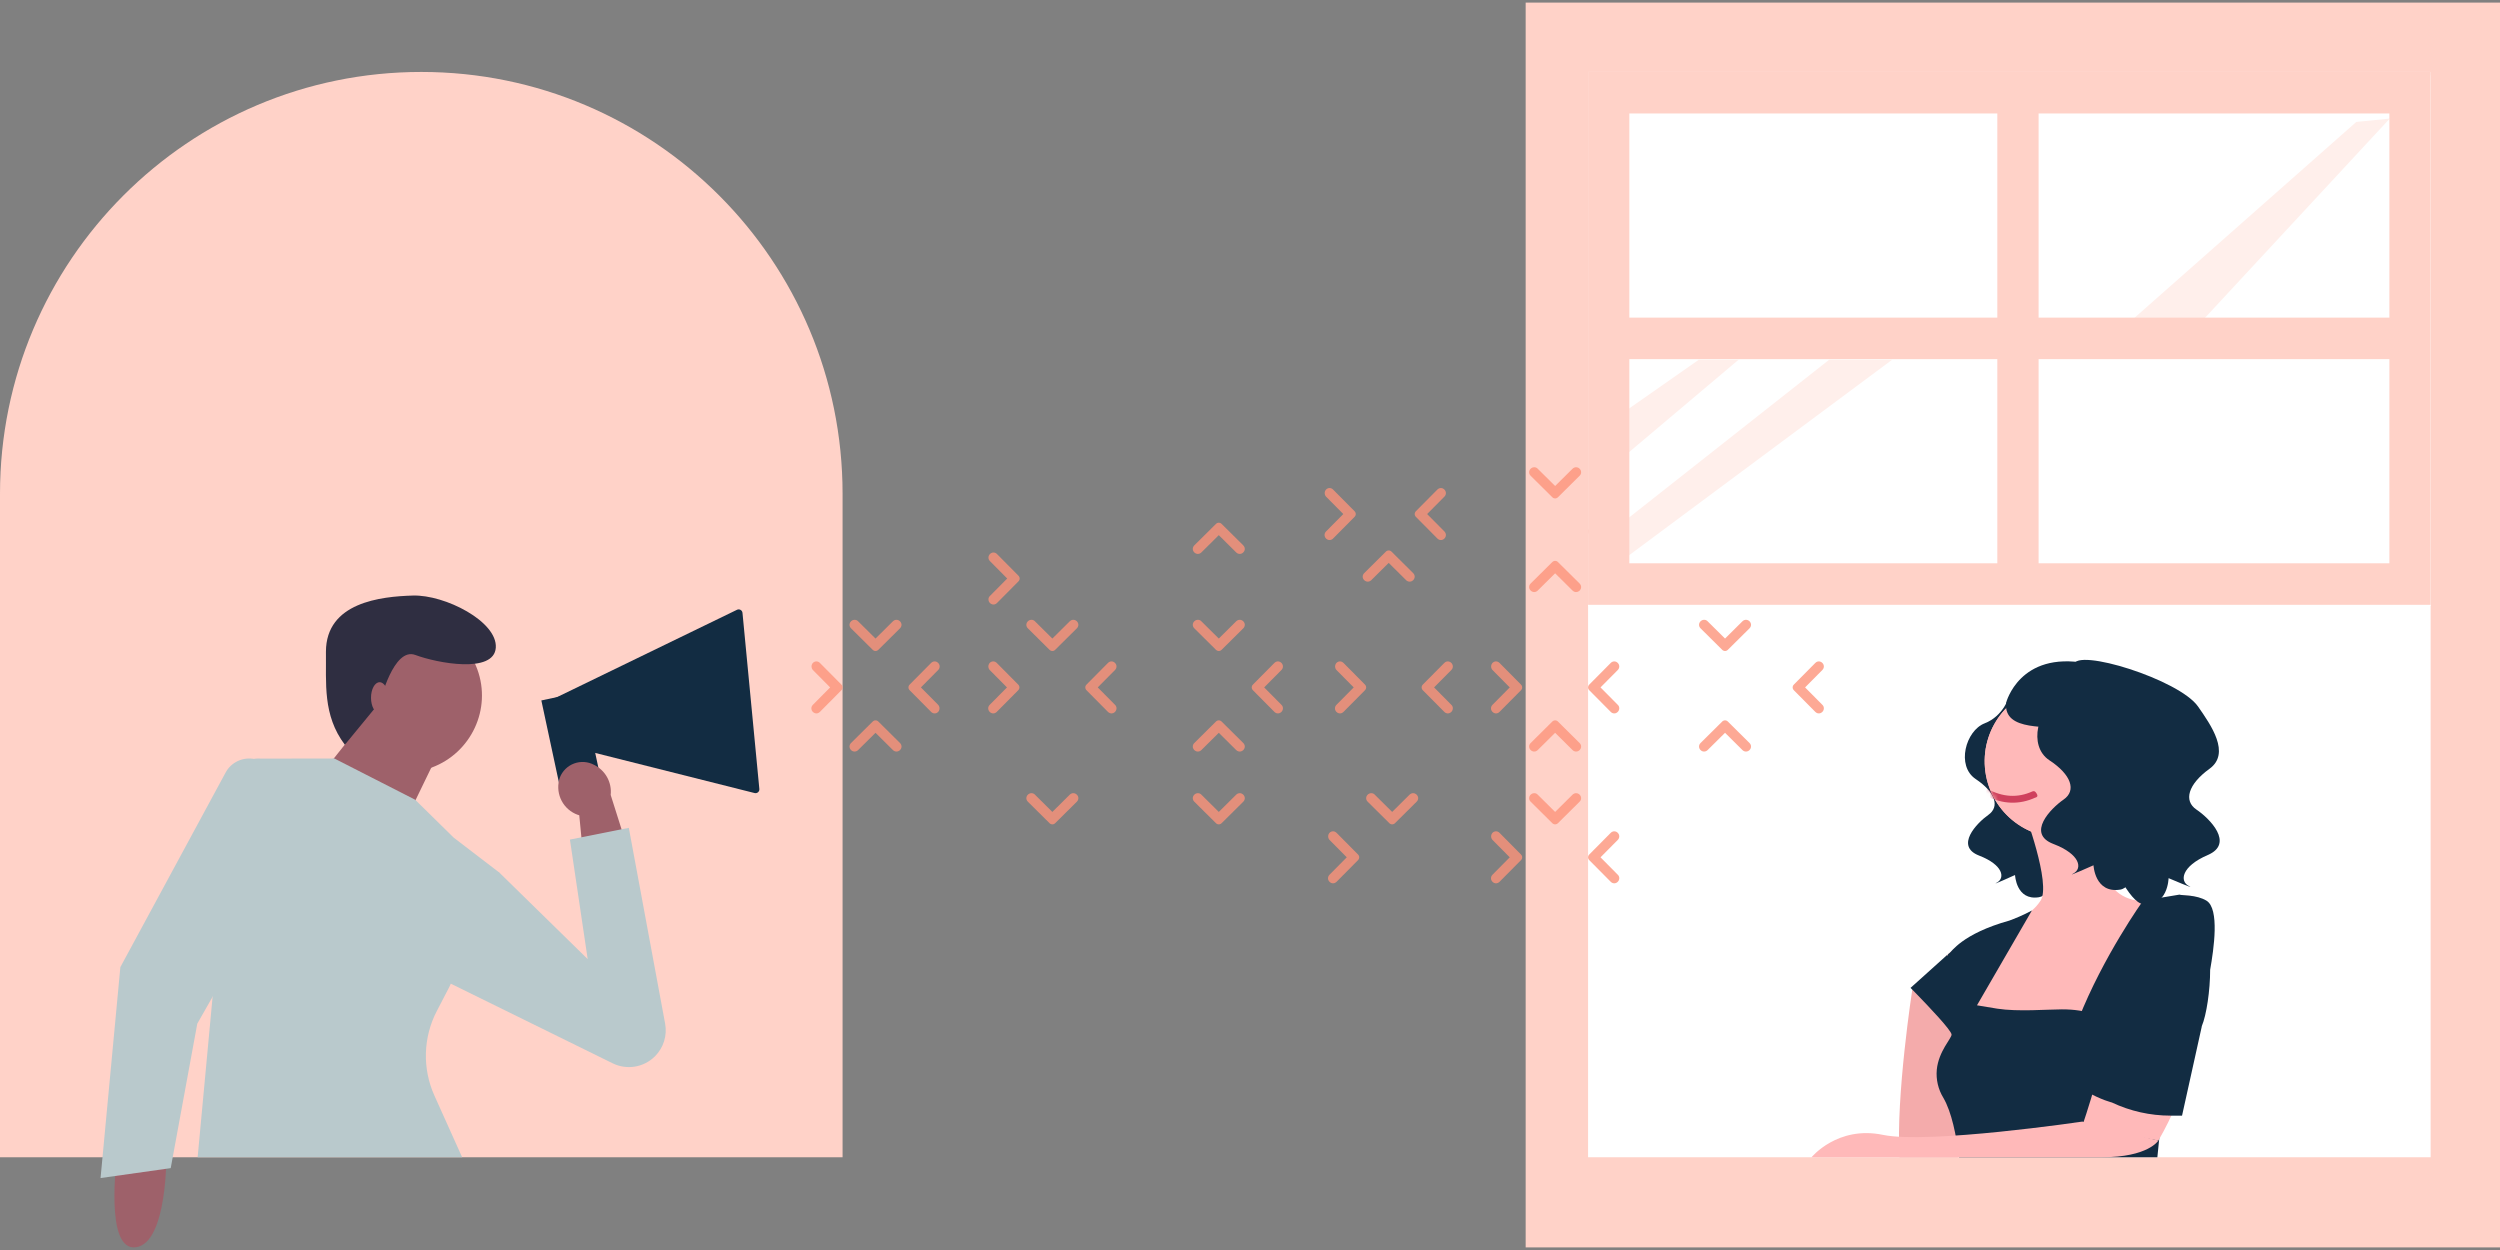 <svg width="600" height="300" viewBox="0 0 600 300" fill="none" xmlns="http://www.w3.org/2000/svg">
<rect x="0" y="0" width="600" height="300" fill="#808080" stroke="none"/>
<path d="M202.219 277.739V118.511C202.219 62.596 156.951 17.268 101.11 17.268C45.268 17.268 0 62.596 0 118.511V277.739H202.219Z" fill="#FFD2C8"/>
<path d="M600 0.624H366.158V299.376H600V0.624Z" fill="#FFD2C8"/>
<path d="M583.356 17.268H381.137V145.423H583.356V17.268Z" fill="white"/>
<path d="M583.356 18.1H381.137V277.739H583.356V18.1Z" fill="white"/>
<path opacity="0.793" fill-rule="evenodd" clip-rule="evenodd" d="M296.687 132.579L292.511 128.437L288.333 132.579C287.848 133.061 287.119 133.061 286.634 132.579C286.148 132.098 286.148 131.375 286.634 130.893L290.81 126.751L291.83 125.74C292.219 125.354 292.802 125.354 293.19 125.74L294.21 126.751L298.388 130.893C298.873 131.375 298.873 132.098 298.388 132.579C297.902 133.061 297.173 133.061 296.687 132.579Z" fill="#FD937B"/>
<path opacity="0.793" fill-rule="evenodd" clip-rule="evenodd" d="M318.253 119.193L322.395 123.37L318.253 127.547C317.771 128.033 317.771 128.762 318.253 129.247C318.735 129.733 319.457 129.733 319.939 129.247L324.081 125.07L325.093 124.05C325.478 123.662 325.478 123.079 325.093 122.69L324.081 121.67L319.939 117.493C319.457 117.007 318.735 117.007 318.253 117.493C317.82 117.979 317.82 118.708 318.253 119.193Z" fill="#FD937B"/>
<path opacity="0.793" fill-rule="evenodd" clip-rule="evenodd" d="M337.464 139.236L333.287 135.094L329.11 139.236C328.625 139.718 327.896 139.718 327.41 139.236C326.924 138.755 326.924 138.032 327.41 137.551L331.587 133.408L332.607 132.397C332.996 132.012 333.579 132.012 333.967 132.397L334.987 133.408L339.164 137.551C339.65 138.032 339.65 138.755 339.164 139.236C338.678 139.718 337.95 139.718 337.464 139.236Z" fill="#FD937B"/>
<path opacity="0.793" fill-rule="evenodd" clip-rule="evenodd" d="M346.657 119.193L342.515 123.37L346.657 127.547C347.138 128.033 347.138 128.761 346.657 129.247C346.175 129.733 345.452 129.733 344.971 129.247L340.829 125.07L339.817 124.05C339.432 123.662 339.432 123.079 339.817 122.69L340.829 121.67L344.971 117.493C345.452 117.007 346.175 117.007 346.657 117.493C347.138 117.979 347.138 118.708 346.657 119.193Z" fill="#FD937B"/>
<path opacity="0.793" fill-rule="evenodd" clip-rule="evenodd" d="M195.091 160.802L199.233 164.979L195.091 169.156C194.609 169.642 194.609 170.371 195.091 170.856C195.572 171.342 196.295 171.342 196.776 170.856L200.919 166.679L201.93 165.659C202.315 165.271 202.315 164.688 201.93 164.299L200.919 163.279L196.776 159.102C196.295 158.616 195.572 158.616 195.091 159.102C194.657 159.588 194.657 160.316 195.091 160.802Z" fill="#FD937B"/>
<path opacity="0.793" fill-rule="evenodd" clip-rule="evenodd" d="M225.159 169.156L221.017 164.979L225.159 160.802C225.641 160.316 225.641 159.588 225.159 159.102C224.677 158.616 223.955 158.616 223.473 159.102L219.331 163.279L218.319 164.299C217.934 164.688 217.934 165.271 218.319 165.659L219.331 166.679L223.473 170.856C223.955 171.342 224.677 171.342 225.159 170.856C225.592 170.371 225.592 169.642 225.159 169.156Z" fill="#FD937B"/>
<path opacity="0.793" fill-rule="evenodd" clip-rule="evenodd" d="M214.302 180.013L210.125 175.871L205.948 180.013C205.462 180.495 204.734 180.495 204.248 180.013C203.762 179.531 203.762 178.809 204.248 178.327L208.425 174.185L209.445 173.174C209.833 172.788 210.416 172.788 210.805 173.174L211.825 174.185L216.002 178.327C216.488 178.809 216.488 179.531 216.002 180.013C215.516 180.495 214.787 180.495 214.302 180.013Z" fill="#FD937B"/>
<path opacity="0.793" fill-rule="evenodd" clip-rule="evenodd" d="M205.948 149.112L210.125 153.255L214.302 149.112C214.787 148.631 215.516 148.631 216.002 149.112C216.488 149.594 216.488 150.317 216.002 150.798L211.825 154.94L210.805 155.952C210.416 156.337 209.833 156.337 209.445 155.952L208.425 154.94L204.248 150.798C203.762 150.317 203.762 149.594 204.248 149.112C204.734 148.631 205.511 148.631 205.948 149.112Z" fill="#FD937B"/>
<path opacity="0.793" fill-rule="evenodd" clip-rule="evenodd" d="M237.532 160.802L241.674 164.979L237.532 169.156C237.05 169.642 237.05 170.371 237.532 170.856C238.014 171.342 238.736 171.342 239.218 170.856L243.36 166.679L244.371 165.659C244.757 165.271 244.757 164.688 244.371 164.299L243.36 163.279L239.218 159.102C238.736 158.616 238.014 158.616 237.532 159.102C237.098 159.588 237.098 160.316 237.532 160.802Z" fill="#FD937B"/>
<path opacity="0.793" fill-rule="evenodd" clip-rule="evenodd" d="M267.6 169.156L263.458 164.979L267.6 160.802C268.082 160.316 268.082 159.588 267.6 159.102C267.118 158.616 266.396 158.616 265.914 159.102L261.772 163.279L260.761 164.299C260.375 164.688 260.375 165.271 260.761 165.659L261.772 166.679L265.914 170.856C266.396 171.342 267.118 171.342 267.6 170.856C268.082 170.371 268.082 169.593 267.6 169.156Z" fill="#FD937B"/>
<path opacity="0.793" fill-rule="evenodd" clip-rule="evenodd" d="M248.389 149.112L252.566 153.255L256.743 149.112C257.228 148.631 257.957 148.631 258.443 149.112C258.929 149.594 258.929 150.317 258.443 150.798L254.266 154.94L253.246 155.952C252.857 156.337 252.274 156.337 251.886 155.952L250.866 154.94L246.689 150.798C246.203 150.317 246.203 149.594 246.689 149.112C247.174 148.631 247.952 148.631 248.389 149.112Z" fill="#FD937B"/>
<path opacity="0.793" fill-rule="evenodd" clip-rule="evenodd" d="M237.589 143.023L241.732 138.846L237.589 134.669C237.108 134.184 237.108 133.455 237.589 132.969C238.071 132.483 238.793 132.483 239.275 132.969L243.417 137.146L244.429 138.166C244.814 138.555 244.814 139.138 244.429 139.526L243.417 140.546L239.275 144.723C238.793 145.209 238.071 145.209 237.589 144.723C237.108 144.237 237.108 143.46 237.589 143.023Z" fill="#FD937B"/>
<path opacity="0.793" fill-rule="evenodd" clip-rule="evenodd" d="M296.687 180.013L292.511 175.871L288.333 180.013C287.848 180.495 287.119 180.495 286.634 180.013C286.148 179.531 286.148 178.809 286.634 178.327L290.81 174.185L291.83 173.174C292.219 172.788 292.802 172.788 293.19 173.174L294.21 174.185L298.388 178.327C298.873 178.809 298.873 179.531 298.388 180.013C297.902 180.495 297.173 180.495 296.687 180.013Z" fill="#FD937B"/>
<path opacity="0.793" fill-rule="evenodd" clip-rule="evenodd" d="M307.544 169.156L303.402 164.979L307.544 160.802C308.026 160.316 308.026 159.588 307.544 159.102C307.063 158.616 306.34 158.616 305.859 159.102L301.716 163.279L300.705 164.299C300.32 164.688 300.32 165.271 300.705 165.659L301.716 166.679L305.859 170.856C306.34 171.342 307.063 171.342 307.544 170.856C308.026 170.371 308.026 169.593 307.544 169.156Z" fill="#FD937B"/>
<path opacity="0.793" fill-rule="evenodd" clip-rule="evenodd" d="M288.333 149.112L292.511 153.255L296.687 149.112C297.173 148.631 297.902 148.631 298.388 149.112C298.873 149.594 298.873 150.317 298.388 150.798L294.21 154.94L293.19 155.952C292.802 156.337 292.219 156.337 291.83 155.952L290.81 154.94L286.634 150.798C286.148 150.317 286.148 149.594 286.634 149.112C287.119 148.631 287.896 148.631 288.333 149.112Z" fill="#FD937B"/>
<path opacity="0.793" fill-rule="evenodd" clip-rule="evenodd" d="M320.75 160.802L324.892 164.979L320.75 169.156C320.268 169.642 320.268 170.371 320.75 170.856C321.231 171.342 321.954 171.342 322.435 170.856L326.578 166.679L327.589 165.659C327.974 165.271 327.974 164.688 327.589 164.299L326.578 163.279L322.435 159.102C321.954 158.616 321.231 158.616 320.75 159.102C320.316 159.588 320.316 160.316 320.75 160.802Z" fill="#FD937B"/>
<path opacity="0.793" fill-rule="evenodd" clip-rule="evenodd" d="M348.321 169.156L344.179 164.979L348.321 160.802C348.803 160.316 348.803 159.588 348.321 159.102C347.84 158.616 347.117 158.616 346.636 159.102L342.493 163.279L341.482 164.299C341.097 164.688 341.097 165.271 341.482 165.659L342.493 166.679L346.636 170.856C347.117 171.342 347.84 171.342 348.321 170.856C348.803 170.371 348.803 169.593 348.321 169.156Z" fill="#FD937B"/>
<path opacity="0.793" fill-rule="evenodd" clip-rule="evenodd" d="M437.364 169.156L433.222 164.979L437.364 160.802C437.846 160.316 437.846 159.588 437.364 159.102C436.883 158.616 436.16 158.616 435.678 159.102L431.536 163.279L430.525 164.299C430.14 164.688 430.14 165.271 430.525 165.659L431.536 166.679L435.678 170.856C436.16 171.342 436.883 171.342 437.364 170.856C437.846 170.371 437.846 169.593 437.364 169.156Z" fill="#FD937B"/>
<path opacity="0.793" fill-rule="evenodd" clip-rule="evenodd" d="M358.198 160.802L362.34 164.979L358.198 169.156C357.716 169.642 357.716 170.371 358.198 170.856C358.679 171.342 359.402 171.342 359.883 170.856L364.026 166.679L365.037 165.659C365.422 165.271 365.422 164.688 365.037 164.299L364.026 163.279L359.883 159.102C359.402 158.616 358.679 158.616 358.198 159.102C357.764 159.588 357.764 160.316 358.198 160.802Z" fill="#FD937B"/>
<path opacity="0.793" fill-rule="evenodd" clip-rule="evenodd" d="M377.409 180.013L373.232 175.871L369.054 180.013C368.569 180.495 367.84 180.495 367.355 180.013C366.869 179.532 366.869 178.809 367.355 178.328L371.532 174.185L372.552 173.174C372.94 172.788 373.523 172.788 373.911 173.174L374.931 174.185L379.109 178.328C379.594 178.809 379.594 179.532 379.109 180.013C378.623 180.495 377.894 180.495 377.409 180.013Z" fill="#FD937B"/>
<path opacity="0.793" fill-rule="evenodd" clip-rule="evenodd" d="M388.265 169.156L384.124 164.979L388.265 160.802C388.747 160.316 388.747 159.588 388.265 159.102C387.784 158.616 387.061 158.616 386.58 159.102L382.438 163.279L381.426 164.299C381.041 164.688 381.041 165.271 381.426 165.659L382.438 166.679L386.58 170.856C387.061 171.342 387.784 171.342 388.265 170.856C388.747 170.371 388.747 169.593 388.265 169.156Z" fill="#FD937B"/>
<path opacity="0.793" fill-rule="evenodd" clip-rule="evenodd" d="M418.185 180.013L414.009 175.871L409.831 180.013C409.346 180.495 408.617 180.495 408.132 180.013C407.646 179.531 407.646 178.809 408.132 178.327L412.308 174.185L413.328 173.174C413.717 172.788 414.3 172.788 414.688 173.174L415.708 174.185L419.886 178.327C420.371 178.809 420.371 179.531 419.886 180.013C419.4 180.495 418.671 180.495 418.185 180.013Z" fill="#FD937B"/>
<path opacity="0.793" fill-rule="evenodd" clip-rule="evenodd" d="M409.831 149.112L414.009 153.255L418.185 149.112C418.671 148.631 419.4 148.631 419.886 149.112C420.371 149.594 420.371 150.317 419.886 150.798L415.708 154.94L414.688 155.952C414.3 156.337 413.717 156.337 413.328 155.952L412.308 154.94L408.132 150.798C407.646 150.317 407.646 149.594 408.132 149.112C408.617 148.631 409.394 148.631 409.831 149.112Z" fill="#FD937B"/>
<path opacity="0.793" fill-rule="evenodd" clip-rule="evenodd" d="M377.409 141.733L373.232 137.59L369.054 141.733C368.569 142.215 367.84 142.215 367.355 141.733C366.869 141.251 366.869 140.529 367.355 140.047L371.532 135.905L372.552 134.894C372.94 134.508 373.523 134.508 373.911 134.894L374.931 135.905L379.109 140.047C379.594 140.529 379.594 141.251 379.109 141.733C378.623 142.215 377.894 142.215 377.409 141.733Z" fill="#FD937B"/>
<path opacity="0.793" fill-rule="evenodd" clip-rule="evenodd" d="M388.265 131.708L384.124 127.531L388.265 123.354C388.747 122.868 388.747 122.139 388.265 121.654C387.784 121.168 387.061 121.168 386.58 121.654L382.438 125.831L381.426 126.851C381.041 127.239 381.041 127.822 381.426 128.211L382.438 129.231L386.58 133.408C387.061 133.894 387.784 133.894 388.265 133.408C388.747 132.922 388.747 132.145 388.265 131.708Z" fill="#FD937B"/>
<path opacity="0.793" fill-rule="evenodd" clip-rule="evenodd" d="M369.054 112.497L373.232 116.639L377.409 112.497C377.894 112.015 378.623 112.015 379.109 112.497C379.594 112.979 379.594 113.701 379.109 114.183L374.931 118.325L373.911 119.337C373.523 119.722 372.94 119.722 372.552 119.337L371.532 118.325L367.355 114.183C366.869 113.701 366.869 112.979 367.355 112.497C367.84 112.015 368.618 112.015 369.054 112.497Z" fill="#FD937B"/>
<path opacity="0.793" fill-rule="evenodd" clip-rule="evenodd" d="M358.198 201.579L362.34 205.756L358.198 209.933C357.716 210.419 357.716 211.147 358.198 211.633C358.679 212.119 359.402 212.119 359.883 211.633L364.026 207.456L365.037 206.436C365.422 206.048 365.422 205.464 365.037 205.076L364.026 204.056L359.883 199.879C359.402 199.393 358.679 199.393 358.198 199.879C357.764 200.364 357.764 201.093 358.198 201.579Z" fill="#FD937B"/>
<path opacity="0.793" fill-rule="evenodd" clip-rule="evenodd" d="M388.265 209.933L384.124 205.756L388.265 201.579C388.747 201.093 388.747 200.364 388.265 199.879C387.784 199.393 387.061 199.393 386.58 199.879L382.438 204.056L381.426 205.076C381.041 205.464 381.041 206.048 381.426 206.436L382.438 207.456L386.58 211.633C387.061 212.119 387.784 212.119 388.265 211.633C388.747 211.147 388.747 210.37 388.265 209.933Z" fill="#FD937B"/>
<path opacity="0.793" fill-rule="evenodd" clip-rule="evenodd" d="M369.054 190.721L373.232 194.864L377.409 190.721C377.894 190.24 378.623 190.24 379.109 190.721C379.594 191.203 379.594 191.926 379.109 192.407L374.931 196.549L373.911 197.561C373.523 197.946 372.94 197.946 372.552 197.561L371.532 196.549L367.355 192.407C366.869 191.926 366.869 191.203 367.355 190.721C367.84 190.24 368.618 190.24 369.054 190.721Z" fill="#FD937B"/>
<path opacity="0.793" fill-rule="evenodd" clip-rule="evenodd" d="M288.333 190.721L292.511 194.864L296.687 190.721C297.173 190.24 297.902 190.24 298.388 190.721C298.873 191.203 298.873 191.926 298.388 192.407L294.21 196.549L293.19 197.561C292.802 197.946 292.219 197.946 291.83 197.561L290.81 196.549L286.634 192.407C286.148 191.926 286.148 191.203 286.634 190.721C287.119 190.24 287.896 190.24 288.333 190.721Z" fill="#FD937B"/>
<path opacity="0.793" fill-rule="evenodd" clip-rule="evenodd" d="M319.085 201.579L323.227 205.756L319.085 209.933C318.603 210.419 318.603 211.147 319.085 211.633C319.567 212.119 320.289 212.119 320.771 211.633L324.913 207.456L325.925 206.436C326.31 206.048 326.31 205.464 325.925 205.076L324.913 204.056L320.771 199.879C320.289 199.393 319.567 199.393 319.085 199.879C318.652 200.364 318.652 201.093 319.085 201.579Z" fill="#FD937B"/>
<path opacity="0.793" fill-rule="evenodd" clip-rule="evenodd" d="M329.942 190.721L334.119 194.864L338.296 190.721C338.782 190.24 339.51 190.24 339.996 190.721C340.482 191.203 340.482 191.926 339.996 192.407L335.819 196.549L334.799 197.561C334.411 197.946 333.828 197.946 333.439 197.561L332.419 196.549L328.242 192.407C327.756 191.926 327.756 191.203 328.242 190.721C328.728 190.24 329.505 190.24 329.942 190.721Z" fill="#FD937B"/>
<path opacity="0.793" fill-rule="evenodd" clip-rule="evenodd" d="M248.389 190.721L252.566 194.864L256.743 190.721C257.228 190.24 257.957 190.24 258.443 190.721C258.929 191.203 258.929 191.926 258.443 192.407L254.266 196.549L253.246 197.561C252.857 197.946 252.274 197.946 251.886 197.561L250.866 196.549L246.689 192.407C246.203 191.926 246.203 191.203 246.689 190.721C247.174 190.24 247.952 190.24 248.389 190.721Z" fill="#FD937B"/>
<path fill-rule="evenodd" clip-rule="evenodd" d="M458.958 237.443C458.958 237.443 454.981 263.117 455.887 277.739H469.88L471.433 248.13L458.958 237.443Z" fill="#F4ABAB"/>
<path d="M407.709 86.338L389.171 99.306V110.033L417.254 86.338H407.709Z" fill="#FFEFEB"/>
<path d="M438.997 86.338L389.171 125.625V134.605L454.111 86.338H438.997Z" fill="#FFEFEB"/>
<path d="M565.509 29.267L510.788 77.589L524.378 81.471L573.546 28.454L565.509 29.267Z" fill="#FFEFEB"/>
<path fill-rule="evenodd" clip-rule="evenodd" d="M381.137 17.268H382.788H391.042H479.358H489.262H573.452H583.356H583.356V145.155H583.356V145.156H382.788V145.155H381.137V17.268ZM391.042 76.228V27.233H479.358V76.228H391.042ZM391.042 86.194V135.19H479.358V86.194H391.042ZM489.262 86.194V135.19H573.452V86.194H489.262ZM573.452 76.228V27.233H489.262V76.228H573.452Z" fill="#FFD2C8"/>
<path d="M482.247 167.079C482.247 167.079 480.883 171.842 476.319 173.598C471.76 175.354 469.443 183.818 474.165 186.97C478.892 190.124 479.995 193.604 477.199 195.576C474.402 197.549 469.121 203.075 474.981 205.339C480.836 207.601 481.217 210.736 479.298 211.787C477.38 212.838 483.608 210 483.608 210C483.608 210 483.869 216.207 489.344 215.336C494.814 214.464 513.221 187.391 506.164 182.408C499.108 177.425 482.247 167.079 482.247 167.079Z" fill="#122C42"/>
<path d="M496.222 200.954C506.296 200.072 513.746 191.193 512.865 181.12C511.984 171.047 503.105 163.596 493.031 164.477C482.957 165.358 475.507 174.238 476.389 184.311C477.27 194.384 486.149 201.835 496.222 200.954Z" fill="#FFB9B9"/>
<path d="M496.222 200.954C506.296 200.072 513.746 191.193 512.865 181.12C511.984 171.047 503.105 163.596 493.031 164.477C482.957 165.358 475.507 174.238 476.389 184.311C477.27 194.384 486.149 201.835 496.222 200.954Z" fill="#FFB9B9"/>
<mask id="mask0_99_5770" style="mask-type:luminance" maskUnits="userSpaceOnUse" x="476" y="164" width="37" height="38">
<path d="M496.222 200.954C506.296 200.072 513.746 191.193 512.865 181.12C511.984 171.047 503.105 163.596 493.031 164.477C482.957 165.358 475.507 174.238 476.389 184.311C477.27 194.384 486.149 201.835 496.222 200.954Z" fill="white"/>
</mask>
<g mask="url(#mask0_99_5770)">
<path d="M487.758 189.946C488.023 189.82 488.34 189.868 488.529 190.093C488.824 190.444 489.166 190.967 488.864 191.229C488.383 191.644 488.679 191.331 488.555 191.389C484.673 193.189 480.669 193.058 476.616 191.008L476.151 190.765L476.934 189.32C480.659 191.337 484.241 191.541 487.758 189.946Z" fill="#CF415D"/>
</g>
<path d="M485.777 194.707C485.777 194.707 492.367 212.143 489.731 216.166C487.095 220.19 483.804 220.19 481.168 221.531C479.85 222.201 466.02 227.566 466.02 231.59C466.083 234.175 466.76 236.706 467.997 238.966L469.969 250.366L486.436 261.096L508.17 258.413L524.636 249.025C524.636 249.025 539.336 210.595 521.934 215.326C504.533 220.056 504.22 206.778 504.879 203.425C505.538 200.072 506.197 192.025 506.197 192.025L485.777 194.707Z" fill="#FFB9B9"/>
<path d="M520.943 246.35V246.328C520.943 246.328 520.902 246.335 520.825 246.35C520.825 246.348 520.82 246.348 520.82 246.347C520.816 246.346 520.816 246.347 520.811 246.347C520.237 246.448 517.9 246.858 515.239 247.445C512.875 247.926 510.547 248.573 508.269 249.381H508.265C507.636 249.603 507.039 249.905 506.488 250.279C506.429 250.324 506.369 250.363 506.306 250.399C505.249 251.035 503.572 250.781 501.618 250.23C502.72 246.549 506.738 239.805 503.176 243.509C500.064 242.597 497.919 242.246 494.834 242.246C491.513 242.246 484.233 242.85 479.34 242.08C476.511 241.628 474.475 241.274 474.475 241.274L487.656 218.52C485.651 219.62 483.308 220.559 482.247 220.941C470.812 224.128 468.29 228.548 467.835 228.777C467.47 228.961 467.384 229.296 467.384 229.441L467.265 229.236L458.53 237.09C458.53 237.09 459.149 237.712 460.079 238.666C462.844 241.515 468.379 247.318 468.379 248.307C468.379 249.212 465.272 252.294 464.83 256.711C464.612 259.078 465.163 261.452 466.407 263.476C468.388 266.875 469.518 272.466 470.161 277.739H517.768L518.738 268.091L519.599 259.645L520.351 252.173L520.943 246.35Z" fill="#122C42"/>
<path d="M528.3 243.737C527.801 245.227 527.342 246.725 526.897 248.226C525.708 252.209 524.675 256.233 523.796 260.3C523.477 261.82 523.025 263.309 522.438 264.747C521.171 267.843 519.693 270.846 518.01 273.735L499.761 270.188C500.948 266.667 502.679 261.231 504.126 255.466C504.352 254.565 504.565 253.661 504.778 252.757C505.489 249.719 506.045 246.646 506.437 243.549C506.443 243.471 506.458 243.395 506.467 243.324C506.508 242.921 506.547 242.532 506.59 242.143C507.824 228.92 518.331 216.15 518.331 216.15C520.945 216.658 523.219 218.608 525.113 221.054C527.407 224.098 528.93 227.663 529.546 231.437C530.157 235.212 529.847 239.082 528.634 242.712C528.522 243.051 528.408 243.397 528.3 243.737Z" fill="#FFB9B9"/>
<path d="M498.826 244.627C504.767 229.522 514.332 216.158 514.332 216.158L523.07 214.709L523.098 214.719C523.694 214.943 527.176 214.709 529.552 216.158C532.743 218.104 531.309 227.796 530.437 232.743C530.437 237.734 529.552 243.637 528.424 246.297C527.74 247.023 528.433 246.298 528.433 246.298L528.428 246.316L528.433 246.332L523.69 267.753H520.916C516.052 267.753 511.253 266.676 506.857 264.6C506.857 264.6 504.318 264.008 500.49 261.835C496.662 259.661 499.307 253.003 499.307 253.003L499.335 253.565L499.261 253.576C499.261 253.576 492.885 259.733 498.826 244.627Z" fill="#122C42"/>
<path d="M498.804 163.086C498.804 163.086 499.303 165.958 494.229 167.866C489.154 169.772 486.596 179.016 491.868 182.475C497.136 185.933 498.377 189.74 495.268 191.888C492.158 194.036 486.292 200.063 492.816 202.551C499.345 205.039 499.781 208.466 497.646 209.61C495.512 210.754 502.44 207.668 502.44 207.668C502.44 207.668 502.744 214.453 508.842 213.515C514.935 212.576 524.52 183.092 518.91 174.506C513.691 166.523 498.804 163.086 498.804 163.086Z" fill="#122C42"/>
<path d="M497.687 159.558C498.2 155.379 523.007 163.082 527.526 169.559C530.652 174.044 535.411 180.798 530.272 184.517C525.132 188.235 524.006 192.189 527.154 194.304C530.306 196.42 536.294 202.441 529.877 205.2C523.46 207.958 523.126 211.497 525.277 212.609C527.427 213.72 520.46 210.757 520.46 210.757C520.46 210.757 520.342 217.746 514.264 216.966C508.181 216.186 494.931 179.808 500.271 170.805C505.232 162.433 497.687 159.558 497.687 159.558Z" fill="#122C42"/>
<path d="M500.711 159.186C484.656 156.189 481.482 168.624 481.482 168.624C480.697 175.949 492.325 173.76 495.301 175.232C499.393 172.894 507.275 168.486 512.907 165.342C509.491 162.139 505.264 160.006 500.711 159.186Z" fill="#122C42"/>
<path d="M39.345 272.746L39.943 276.821C39.943 276.821 40.261 298.262 32.639 299.339C25.017 300.415 28.063 277.804 28.063 277.804L27.565 274.409L39.345 272.746Z" fill="#9E616A"/>
<path d="M176.884 146.347L133.148 167.572L135.061 178.747L181.108 190.332C181.721 190.486 182.303 189.988 182.243 189.359L178.195 147.083C178.134 146.448 177.458 146.069 176.884 146.347Z" fill="#122C42"/>
<path d="M134.813 167.06L139.806 190.361" stroke="#122C42" stroke-width="10"/>
<path d="M103.626 184.207C113.124 180.673 118.021 170.131 114.564 160.66C111.106 151.19 100.603 146.377 91.104 149.911C81.606 153.446 76.708 163.988 80.166 173.459C83.624 182.929 94.127 187.741 103.626 184.207Z" fill="#9E616A"/>
<path d="M87.386 172.885L77.393 185.45L98.117 195.354L104.854 181.447L87.386 172.885Z" fill="#9E616A"/>
<path d="M134.367 186.595C133.799 188.243 133.859 190.044 134.535 191.65C135.21 193.256 136.455 194.554 138.027 195.293C138.349 195.444 138.682 195.57 139.024 195.668L141.246 218.655L153.121 211.518L146.564 190.784C146.723 189.307 146.422 187.818 145.702 186.522C144.981 185.226 143.878 184.186 142.545 183.547C141.816 183.163 141.015 182.936 140.194 182.883C139.373 182.83 138.55 182.951 137.779 183.239C137.008 183.526 136.305 183.974 135.717 184.552C135.129 185.13 134.67 185.826 134.367 186.595Z" fill="#9E616A"/>
<path d="M110.913 277.739H47.434L52.248 226.096L55.822 187.743V187.736C55.898 186.913 56.134 186.114 56.517 185.383C56.899 184.653 57.42 184.006 58.05 183.48C58.68 182.953 59.406 182.557 60.187 182.315C60.968 182.073 61.789 181.989 62.603 182.068L80.251 182.039L99.634 191.931L108.89 201.034L119.834 209.414L107.902 236.742L104.821 242.676C101.549 248.975 101.34 256.455 104.254 262.934L110.913 277.739Z" fill="#B9C9CC"/>
<path d="M62.156 219.666L47.348 245.68L40.972 280.352L24.133 282.732L28.887 232.108L54.172 185.364C54.823 184.168 55.85 183.21 57.101 182.634C58.352 182.058 59.758 181.894 61.112 182.168C61.537 182.273 61.974 182.331 62.413 182.341L62.156 219.666Z" fill="#B9C9CC"/>
<path d="M99.029 231.575L147.037 255.194C150.427 256.862 154.504 256.191 157.18 253.526C159.244 251.471 160.161 248.53 159.63 245.667L150.916 198.682L136.782 201.498L141.045 230.184L119.833 209.414L110.391 205.863L99.029 231.575Z" fill="#B9C9CC"/>
<path d="M82.764 178.741C77.392 171.612 78.33 163.877 78.225 156.408C78.251 144.563 91.401 143.157 99.096 142.932C106.791 142.707 119.413 149.161 118.991 155.449C118.569 161.736 104.919 159.155 99.675 157.191C94.431 155.227 91.242 168.42 91.242 168.42L82.764 178.741Z" fill="#2F2E41"/>
<path d="M93.204 167.467C93.195 165.398 92.255 163.726 91.106 163.731C89.957 163.736 89.034 165.417 89.043 167.485C89.052 169.553 89.991 171.226 91.14 171.221C92.289 171.215 93.213 169.534 93.204 167.467Z" fill="#9E616A"/>
<path fill-rule="evenodd" clip-rule="evenodd" d="M518.01 273.735C518.01 273.735 515.601 277.739 504.504 277.739C493.407 277.739 434.772 277.739 434.772 277.739C434.772 277.739 441.001 270.099 451.899 272.366C462.797 274.634 499.761 269.182 499.761 269.182L518.01 273.735Z" fill="#FFB9B9"/>
</svg>
